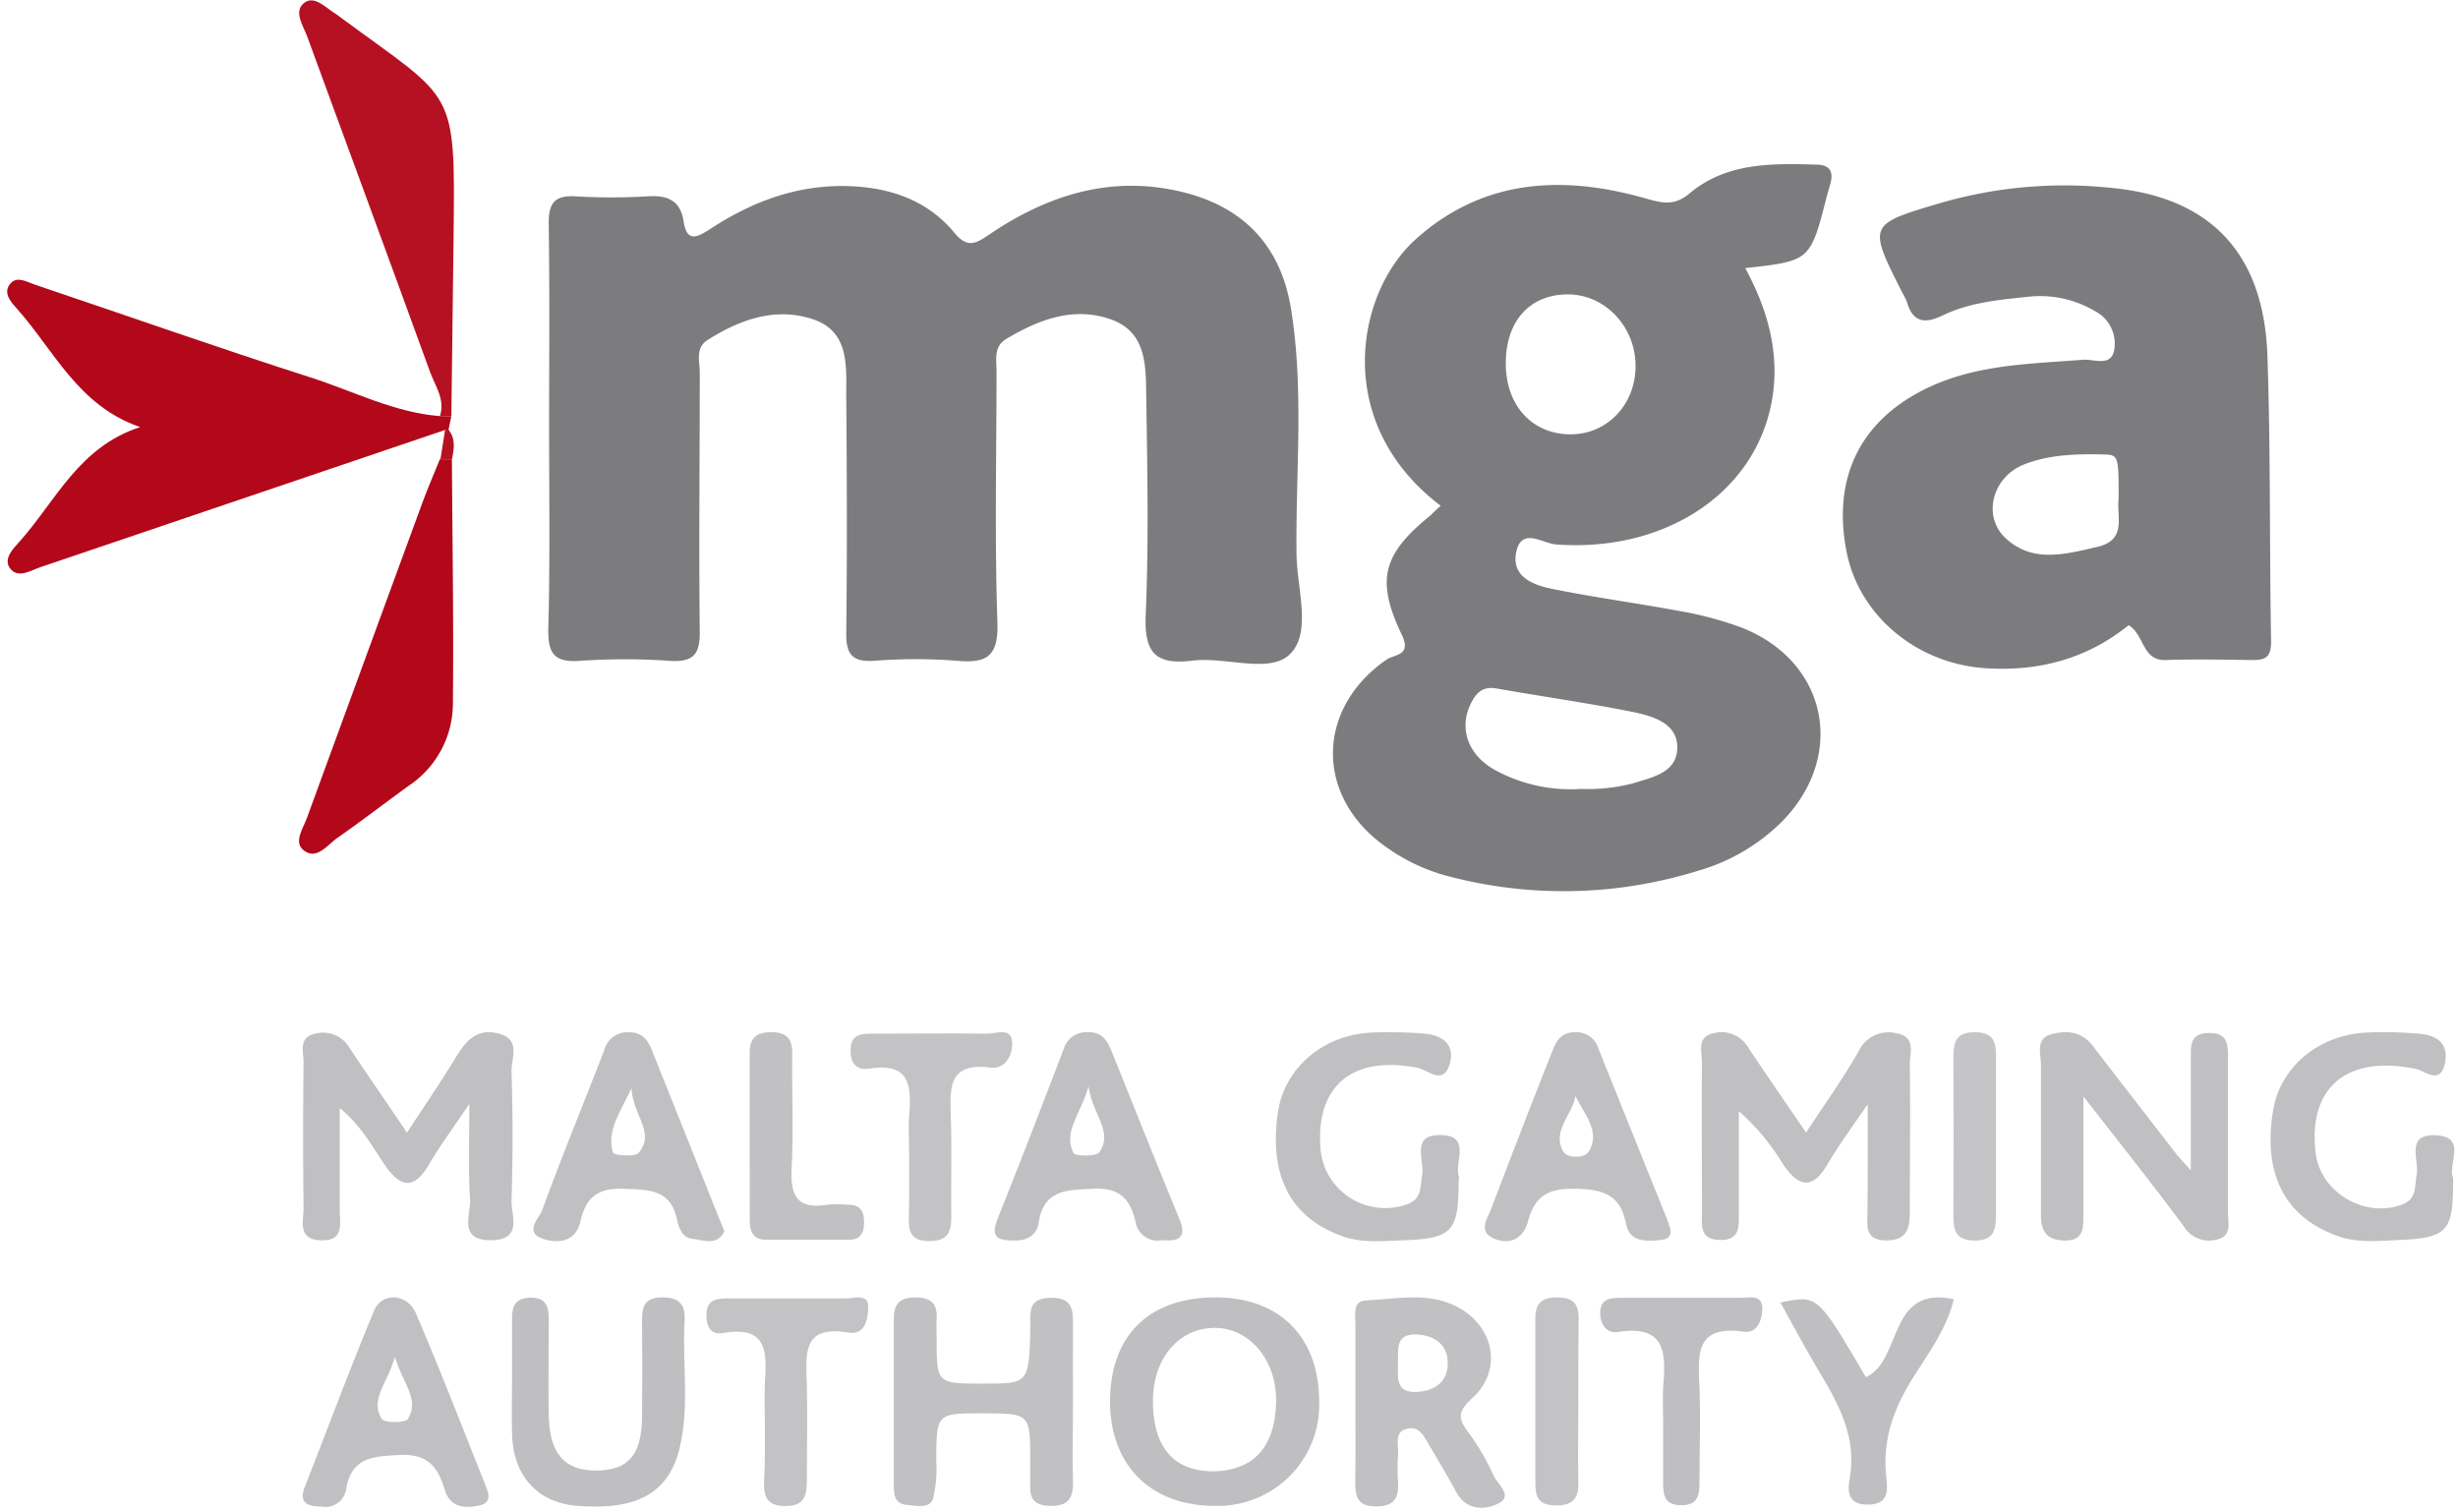 <svg xmlns="http://www.w3.org/2000/svg" width="78" height="48" viewBox="0 0 78 48">
    <g fill="none" fill-rule="nonzero">
        <path fill="#7C7C7F" d="M17.425 13.556c0-2.159.02-4.322-.013-6.479 0-.646.2-.882.848-.846.762.045 1.526.045 2.288 0 .624-.041 1.038.12 1.143.782.106.72.458.503.858.246 1.334-.869 2.768-1.408 4.396-1.351 1.318.045 2.491.455 3.335 1.472.421.512.687.352 1.112.063C33.256 6.18 35.281 5.54 37.545 6.1c1.945.48 3.097 1.731 3.418 3.674.427 2.596.146 5.218.18 7.828.014 1.08.492 2.482-.215 3.164-.647.626-2.04.068-3.09.2-1.2.15-1.533-.28-1.48-1.465.098-2.306.05-4.622.016-6.934-.014-.94.014-2.01-1.089-2.418-1.196-.441-2.32-.011-3.36.612-.4.241-.302.66-.302 1.03 0 2.653-.062 5.308.028 7.963.034 1.055-.314 1.306-1.281 1.217a16.79 16.79 0 0 0-2.626 0c-.725.048-.9-.228-.89-.91.032-2.502.02-5.005 0-7.507 0-.944.096-2.027-1.04-2.416-1.195-.407-2.33 0-3.361.653-.398.252-.245.682-.247 1.048 0 2.73-.032 5.46 0 8.19.011.748-.21.992-.958.944a20.52 20.52 0 0 0-2.855 0c-.846.064-1.009-.28-.993-1.04.057-2.133.025-4.256.025-6.376zM45.718 16.052c-3.465-2.63-2.683-6.76-.796-8.456 2.134-1.92 4.657-2.048 7.279-1.304.55.155.928.255 1.418-.157 1.162-.976 2.596-.953 4.016-.91.405 0 .547.191.458.571-.039.146-.087.292-.124.437-.523 2.048-.523 2.048-2.587 2.275.728 1.347 1.117 2.753.837 4.252-.544 2.916-3.417 4.777-6.85 4.518-.407-.03-1.08-.555-1.251.227-.172.783.512 1.056 1.116 1.179 1.34.273 2.699.455 4.042.703.673.115 1.335.29 1.976.525 2.726 1.058 3.353 4.045 1.315 6.142a6.183 6.183 0 0 1-2.722 1.593c-2.595.8-5.366.846-7.987.134a5.961 5.961 0 0 1-1.842-.878c-2.287-1.577-2.287-4.398-.013-5.972.228-.161.8-.116.487-.771-.842-1.76-.611-2.575.901-3.801.105-.105.213-.207.327-.307zm4.428 8.985c.57.025 1.14-.036 1.69-.182.623-.193 1.373-.34 1.39-1.114.015-.774-.749-1.006-1.373-1.138-1.446-.291-2.91-.496-4.362-.753-.414-.073-.63.107-.805.455-.396.774-.133 1.622.725 2.116a5.016 5.016 0 0 0 2.733.619l.002-.003zM47.784 11.54c0 1.331.839 2.244 2.058 2.244 1.144 0 2.047-.926 2.059-2.139.016-1.272-.975-2.32-2.18-2.302-1.205.018-1.942.873-1.937 2.197zM67.547 19.842c-1.311 1.06-2.841 1.478-4.552 1.364-2.15-.143-3.98-1.642-4.392-3.667-.476-2.381.435-4.224 2.594-5.243 1.555-.733 3.239-.749 4.904-.878.343-.028.865.227.984-.28a1.16 1.16 0 0 0-.595-1.258 3.42 3.42 0 0 0-2.191-.455c-.915.093-1.83.186-2.66.589-.545.262-.93.228-1.12-.41a1.91 1.91 0 0 0-.148-.307c-1.102-2.177-1.1-2.172 1.23-2.861a14.146 14.146 0 0 1 5.42-.471c3.129.302 4.817 2.079 4.931 5.316.105 3.026.062 6.056.117 9.084 0 .475-.165.587-.581.582-.915-.011-1.83-.032-2.745 0-.778.037-.682-.8-1.196-1.105zm-.316-3.997c0-1.365 0-1.41-.469-1.422-.87-.02-1.757 0-2.573.334-.977.41-1.283 1.64-.545 2.323.865.803 1.901.507 2.908.277.958-.22.606-.978.679-1.512z"/>
        <path fill="#B3071A" d="M14.321 13.215l-.089.43h-.107c-4.278 1.448-8.556 2.899-12.835 4.352-.313.104-.702.368-.956.059-.254-.31.078-.635.297-.88 1.144-1.284 1.871-2.994 3.818-3.622-1.976-.674-2.731-2.439-3.925-3.772-.195-.216-.446-.505-.183-.794.206-.227.496-.048.746.039 2.914.982 5.819 2.006 8.749 2.946 1.372.436 2.66 1.117 4.117 1.233l.368.009z"/>
        <path fill="#B61123" d="M14.321 13.215h-.363c.178-.528-.147-.962-.31-1.408C12.353 8.244 11.047 4.7 9.745 1.15 9.618.81 9.314.375 9.64.102c.325-.273.686.137.993.326.064.038.123.086.185.132 3.637 2.686 3.63 2.17 3.575 6.979l-.07 5.676z"/>
        <path fill="#B3071A" d="M14.34 14.577c.016 2.573.057 5.146.032 7.72a3.139 3.139 0 0 1-1.373 2.62c-.77.555-1.52 1.137-2.299 1.679-.32.227-.658.719-1.07.384-.325-.262 0-.703.119-1.046 1.22-3.337 2.44-6.668 3.66-9.994.169-.455.366-.91.549-1.365l.382.002z"/>
        <path fill="#C0BFC1" d="M14.894 35.034c-.54.803-.945 1.342-1.28 1.92-.511.88-.955.683-1.426-.018-.396-.58-.73-1.212-1.407-1.772v3.246c0 .423.151.978-.599.953-.75-.025-.549-.598-.549-1.005-.018-1.55-.018-3.1 0-4.65 0-.337-.178-.8.4-.91a.976.976 0 0 1 1.068.473c.565.847 1.144 1.686 1.814 2.676.55-.842 1.066-1.593 1.542-2.378.316-.518.659-.942 1.347-.773.75.182.414.8.428 1.221a62.788 62.788 0 0 1 0 4.082c-.016.473.366 1.244-.631 1.26-1.087.018-.65-.817-.686-1.317-.055-.899-.021-1.809-.021-3.008zM59.27 35.037c-.534.791-.939 1.33-1.275 1.908-.51.876-.958.683-1.427-.018a7.164 7.164 0 0 0-1.389-1.663v3.242c0 .425.037.862-.608.846-.645-.016-.563-.478-.563-.883 0-1.592-.011-3.184 0-4.777 0-.339-.178-.803.405-.91a.983.983 0 0 1 1.07.473c.565.849 1.144 1.69 1.83 2.687.597-.91 1.178-1.72 1.67-2.58.21-.452.715-.691 1.201-.568.638.116.414.641.42 1.01.024 1.515 0 3.03 0 4.55 0 .518 0 1.007-.738 1.012-.739.004-.6-.53-.604-.956.007-1.028.007-2.052.007-3.373zM69.522 37.143v-3.567c0-.384-.035-.769.544-.791.636-.025.636.375.634.819v4.877c0 .314.135.735-.334.853a.936.936 0 0 1-1.073-.423c-.98-1.322-2.006-2.605-3.18-4.115v3.753c0 .455 0 .842-.633.82-.556-.021-.714-.324-.714-.809v-4.763c0-.346-.185-.835.323-.971.507-.137.974-.091 1.333.38.87 1.137 1.755 2.274 2.635 3.412.085.107.183.209.465.525z"/>
        <path fill="#BFBEC0" d="M38.565 41.175c2.06 0 3.308 1.272 3.297 3.347a3.196 3.196 0 0 1-.952 2.34 3.232 3.232 0 0 1-2.36.929c-2.036 0-3.331-1.292-3.324-3.328.007-2.08 1.24-3.288 3.34-3.288zm1.929 3.278c.013-1.312-.87-2.338-1.99-2.309-1.121.03-1.901.976-1.917 2.275-.018 1.486.645 2.275 1.91 2.275 1.294-.02 1.98-.778 1.999-2.243l-.002.002z"/>
        <path fill="#C1C0C2" d="M34.048 44.54c0 .833-.016 1.667 0 2.502.014.521-.167.76-.725.749-.558-.012-.652-.276-.63-.721v-.683c0-1.533 0-1.533-1.52-1.533-1.458 0-1.453 0-1.464 1.485.031.413-.004.827-.103 1.229-.115.325-.529.216-.821.193-.426-.032-.421-.366-.421-.682v-5.233c0-.484.199-.67.686-.67.487 0 .704.193.672.682-.011.189 0 .377 0 .569-.004 1.485-.004 1.485 1.464 1.485 1.469 0 1.462 0 1.512-1.77.014-.434-.123-.93.618-.955.778-.025.736.455.732.969-.005.794 0 1.588 0 2.384zM43.012 44.517v-2.503c0-.282-.094-.72.316-.74 1.045-.05 2.139-.318 3.106.313 1.032.682 1.196 1.963.275 2.795-.458.423-.446.642-.112 1.079.315.424.582.881.796 1.365.128.284.667.662.116.91-.407.186-.981.2-1.29-.371-.27-.498-.56-.985-.849-1.472-.171-.289-.327-.669-.752-.542-.387.116-.229.505-.254.785-.02.303-.02.607 0 .91.032.508-.137.765-.704.762-.611 0-.66-.352-.652-.814.011-.814.002-1.647.004-2.477zm1.35-1.254c0 .455-.092.967.638.91.57-.048.942-.346.942-.91 0-.564-.382-.867-.951-.91-.734-.05-.613.482-.63.91z"/>
        <path fill="#C0BFC1" d="M77.843 37.578c0 1.474-.199 1.71-1.66 1.772-.687.03-1.373.112-2.032-.134-1.646-.605-2.34-1.943-2.024-3.947.229-1.43 1.49-2.47 3.077-2.502a12.65 12.65 0 0 1 1.6.043c.5.05.89.282.79.88-.135.794-.64.28-.958.228-2.171-.442-3.413.607-3.15 2.69.155 1.248 1.574 2.069 2.745 1.618.475-.182.386-.57.457-.935.09-.47-.377-1.312.615-1.26.993.052.373.883.536 1.342a.708.708 0 0 1 .004.205zM46.284 37.556c0 1.518-.215 1.756-1.752 1.806-.641.02-1.288.1-1.922-.125-1.647-.58-2.351-1.91-2.059-3.926.209-1.438 1.469-2.502 3.05-2.543a13.34 13.34 0 0 1 1.6.036c.566.052.984.339.801.965-.203.696-.702.18-1.022.118-2.059-.398-3.232.566-3.077 2.57.052.635.397 1.21.935 1.555a2.068 2.068 0 0 0 1.81.208c.485-.168.41-.55.48-.91.092-.473-.388-1.303.59-1.287.98.016.428.848.575 1.313a.79.79 0 0 1-.01.22z"/>
        <path fill="#BFBEC0" d="M16.248 43.794v-1.927c0-.382.07-.657.549-.682.542-.02.62.284.617.716 0 1.02-.02 2.048 0 3.06.03 1.18.513 1.713 1.496 1.708 1.027 0 1.455-.493 1.464-1.706.01-1.02.01-2.04 0-3.06 0-.432.08-.718.615-.727.536-.01.767.198.735.73-.078 1.353.164 2.718-.16 4.06-.346 1.425-1.373 1.987-3.294 1.82-1.233-.113-1.995-.97-2.022-2.293-.016-.564 0-1.128 0-1.699z"/>
        <path fill="#C0BFC1" d="M36.876 39.357a.703.703 0 0 1-.842-.585c-.164-.682-.47-1.085-1.317-1.046-.846.038-1.601.013-1.76 1.09-.056.361-.329.552-.743.554-.521 0-.807-.07-.555-.696.716-1.783 1.406-3.58 2.093-5.375a.75.75 0 0 1 .766-.54c.43-.013.61.242.743.572.72 1.783 1.428 3.571 2.162 5.348.256.614-.032.726-.547.678zm-2.335-4.878c-.259.91-.81 1.431-.478 2.112.055.109.73.118.825-.025.444-.662-.21-1.167-.347-2.087zM22.987 39.07c-.218.482-.668.284-1.027.243-.302-.034-.421-.348-.471-.59-.206-1-.915-.964-1.723-.996-.807-.031-1.18.294-1.345 1.029-.144.634-.665.723-1.166.568-.652-.202-.147-.664-.053-.91.624-1.706 1.315-3.387 1.972-5.08a.756.756 0 0 1 .745-.575c.421-.016.62.205.76.55.715 1.789 1.43 3.577 2.143 5.365l.165.396zm-2.946-4.536c-.387.812-.792 1.364-.588 2.047.025.086.709.148.82 0 .53-.655-.196-1.18-.232-2.047zM53 38.991c.053.248-.089.342-.304.362-.471.043-.984.073-1.098-.52-.185-.96-.78-1.093-1.651-1.106-.872-.014-1.256.277-1.462 1.042-.144.532-.558.748-1.06.546-.537-.217-.228-.635-.1-.963a370.574 370.574 0 0 1 1.928-4.975c.124-.316.266-.612.712-.616a.734.734 0 0 1 .766.536c.718 1.792 1.438 3.582 2.16 5.371.043.105.073.217.11.323zm-3.005-4.213c-.101.612-.753 1.11-.392 1.761.126.228.687.228.822 0 .372-.66-.167-1.18-.43-1.76zM10.207 47.814c-.528 0-.713-.173-.533-.63.732-1.865 1.43-3.745 2.2-5.594.246-.585 1.048-.546 1.32.084.778 1.806 1.483 3.64 2.21 5.46.099.25.21.548-.176.64-.476.108-.945.072-1.114-.495-.217-.723-.542-1.15-1.434-1.103-.824.046-1.507.057-1.693 1.053a.659.659 0 0 1-.78.585zm2.324-4.752c-.242.864-.798 1.337-.418 1.97.077.132.76.132.832 0 .373-.63-.153-1.106-.414-1.97z"/>
        <path fill="#C3C2C4" d="M24.271 45.082c0-.377-.018-.757 0-1.137.055-.953.142-1.9-1.333-1.638-.375.066-.522-.205-.522-.569 0-.484.31-.534.687-.532h3.762c.254 0 .712-.175.687.312-.016.34-.101.866-.625.775-1.503-.257-1.345.715-1.324 1.647.023 1.02 0 2.048 0 3.062 0 .48-.085.794-.686.794-.602 0-.687-.325-.67-.8.036-.628.024-1.27.024-1.914zM28.85 36.638c0-.414-.03-.832 0-1.244.082-.926.022-1.686-1.254-1.481-.419.068-.618-.168-.604-.605.016-.503.357-.5.709-.503 1.215 0 2.43-.016 3.641 0 .28 0 .776-.227.78.32 0 .374-.228.815-.686.756-1.372-.18-1.29.683-1.262 1.593.034 1.055 0 2.113.013 3.168 0 .521-.171.756-.725.744-.553-.011-.629-.293-.622-.728.018-.662.01-1.342.01-2.02z"/>
        <path fill="#BFBEC0" d="M62.002 41.232c-.242.978-.828 1.742-1.32 2.531-.606.972-.947 1.95-.828 3.097.041.39.115.873-.551.891-.666.019-.686-.418-.606-.837.276-1.572-.613-2.743-1.318-3.983-.295-.521-.58-1.049-.88-1.593 1.178-.25 1.178-.25 2.712 2.369 1.172-.535.677-2.926 2.791-2.475zM52.777 45.072c0-.341-.023-.683 0-1.024.085-1.046.128-2.024-1.434-1.776-.343.054-.553-.217-.563-.574-.013-.5.341-.51.703-.51h3.772c.27 0 .686-.12.67.365-.014.343-.165.77-.579.71-1.601-.228-1.452.78-1.416 1.797.037 1.016 0 1.97 0 2.957 0 .412-.032.757-.588.753-.556-.005-.565-.362-.565-.767v-1.931z"/>
        <path fill="#C1C0C2" d="M23.789 36.036v-2.613c0-.487.213-.662.686-.665.474-.002.673.205.666.683-.016 1.212.043 2.425-.02 3.64-.044.855.168 1.308 1.118 1.153a4.14 4.14 0 0 1 .686 0c.41 0 .503.252.492.6 0 .312-.135.51-.47.512h-2.625c-.483 0-.533-.327-.53-.696-.002-.87-.003-1.742-.003-2.614z"/>
        <path fill="#C5C4C6" d="M63.338 36.005v2.486c0 .496-.02.892-.7.879-.608-.014-.652-.36-.65-.817.008-1.658.008-3.315 0-4.973 0-.455.035-.805.645-.821.687-.016.714.375.705.873v2.373z"/>
        <path fill="#C3C2C4" d="M50.085 44.554c0 .83-.016 1.66 0 2.49.016.533-.195.744-.737.733-.542-.011-.629-.284-.627-.723v-5.208c0-.482.195-.67.687-.67.491 0 .686.177.686.664-.01.9-.01 1.806-.01 2.714z"/>
        <path fill="#B61123" d="M14.34 14.577h-.364l.149-.941h.107c.233.295.179.618.108.941z"/>
    </g>
</svg>
